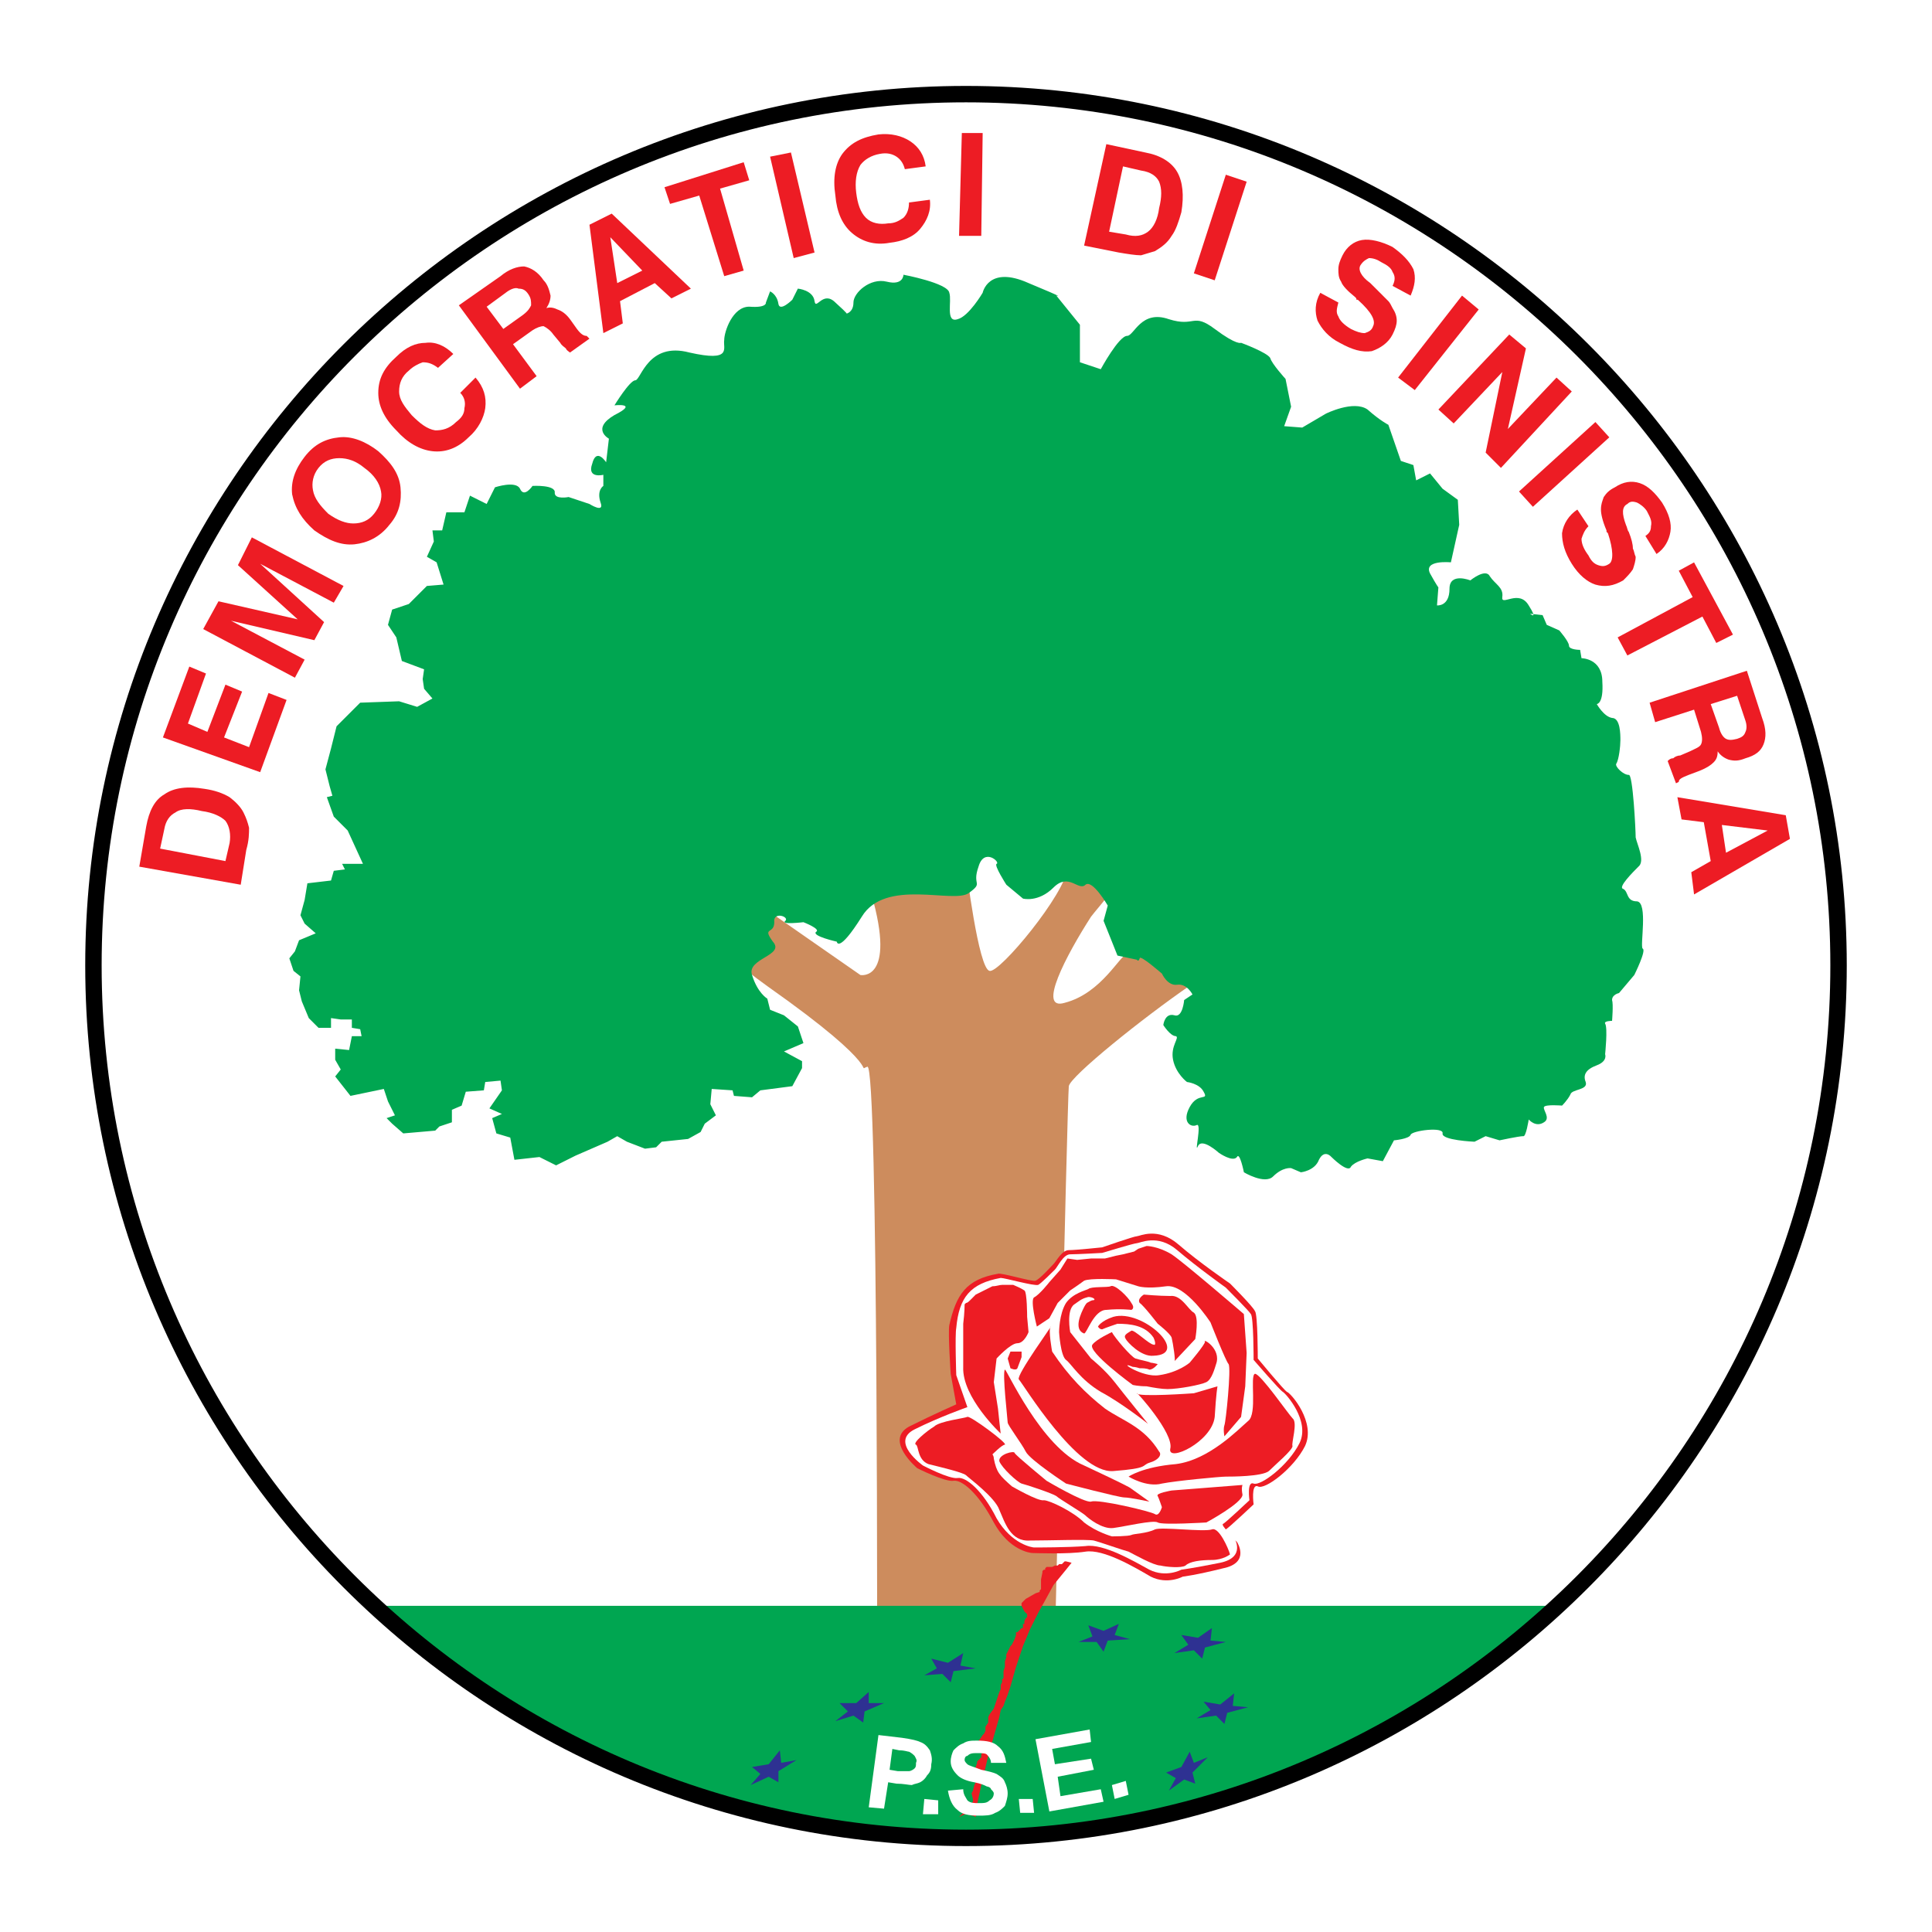 <?xml version="1.0" encoding="utf-8"?>
<!-- Generator: Adobe Illustrator 13.0.0, SVG Export Plug-In . SVG Version: 6.00 Build 14948)  -->
<!DOCTYPE svg PUBLIC "-//W3C//DTD SVG 1.0//EN" "http://www.w3.org/TR/2001/REC-SVG-20010904/DTD/svg10.dtd">
<svg version="1.0" id="Layer_1" xmlns="http://www.w3.org/2000/svg" xmlns:xlink="http://www.w3.org/1999/xlink" x="0px" y="0px"
	 width="192.756px" height="192.756px" viewBox="0 0 192.756 192.756" enable-background="new 0 0 192.756 192.756"
	 xml:space="preserve">
<g>
	<polygon fill-rule="evenodd" clip-rule="evenodd" fill="#FFFFFF" points="0,0 192.756,0 192.756,192.756 0,192.756 0,0 	"/>
	<path fill-rule="evenodd" clip-rule="evenodd" fill="#CD8C5D" d="M87.506,168.947c0,0,0.139-62.935-0.97-62.52
		c-1.248,0.416,2.218,0.555-9.981-8.04c-12.06-8.594-0.277-7.762-0.277-7.762l9.565,6.654c0,0,3.604,0.692,1.109-8.041
		c-2.634-8.733,9.426-2.772,9.426-2.772s1.247,10.258,2.356,10.396c0.971,0.277,7.624-7.763,7.763-10.258
		c0-0.277,0.139-0.554,0.277-0.832c0.139-0.139,0.277-0.277,0.555-0.416s0.416-0.139,0.693-0.277c0.277,0,0.555,0.139,0.832,0.139
		c0.276,0.139,0.554,0.416,0.831,0.416c0.416,0,1.248-0.139,1.387,0.139s0.277,0.97,0.277,1.386c0.138,0.277-0.277,0.277-0.277,0.97
		c0,0.832-1.248,2.08-2.218,3.327c-2.496,3.881-5.406,9.426-2.635,8.595c3.743-0.971,5.546-4.852,6.238-4.852
		c0.693,0,3.743-2.218,3.743-2.218s7.624,1.941,2.634,5.268c-4.852,3.327-12.061,9.149-12.199,10.12
		c-0.139,1.108-1.524,61.549-1.524,61.549S91.665,168.254,87.506,168.947L87.506,168.947z"/>
	<path fill-rule="evenodd" clip-rule="evenodd" fill="#00A651" d="M76.555,99.636l0.277,1.109l1.386,0.554l1.386,1.109l0.555,1.663
		l-1.941,0.832l1.802,0.971v0.692l-0.971,1.803l-3.188,0.416l-0.832,0.692l-1.802-0.139l-0.139-0.554l-2.08-0.139l-0.139,1.524
		l0.555,1.109l-1.109,0.832l-0.416,0.831l-1.248,0.693l-2.634,0.277l-0.555,0.555l-1.109,0.139l-1.802-0.693l-0.97-0.555
		l-0.97,0.555l-3.188,1.386l-1.94,0.971l-1.664-0.832l-2.495,0.277l-0.416-2.218l-1.386-0.416l-0.416-1.524l0.97-0.416l-1.248-0.555
		l1.248-1.802l-0.139-0.971l-1.525,0.139l-0.138,0.832l-1.802,0.139l-0.416,1.386l-0.97,0.416v1.248l-1.248,0.415l-0.416,0.416
		l-3.188,0.277l-1.109-0.97l-0.554-0.555l0.832-0.277l-0.693-1.387l-0.416-1.247l-3.327,0.692l-1.524-1.94l0.554-0.693l-0.554-0.97
		v-1.109l1.386,0.139l0.277-1.386h0.97l-0.139-0.693l-0.832-0.139v-0.832h-1.109l-0.971-0.139v0.971h-1.248l-0.97-0.971
		l-0.693-1.663l-0.277-1.109l0.139-1.386l-0.693-0.555l-0.417-1.248l0.555-0.693l0.416-1.109l1.664-0.693l-1.109-0.97l-0.416-0.832
		l0.416-1.525l0.277-1.664l2.356-0.277l0.277-0.97l1.109-0.139l-0.277-0.554h2.079l-1.525-3.327l-1.386-1.386l-0.693-1.941
		l0.554-0.139l-0.277-0.97l-0.416-1.664l0.554-2.079l0.555-2.218l2.356-2.356l3.882-0.139l1.802,0.555l1.525-0.832l-0.832-0.971
		l-0.139-0.97l0.139-0.971l-2.218-0.832l-0.554-2.356l-0.832-1.248l0.416-1.524l1.664-0.555l1.802-1.802l1.664-0.139l-0.693-2.218
		l-0.97-0.554l0.693-1.525l-0.139-1.109h0.971l0.416-1.802h1.802l0.555-1.664l1.663,0.832l0.832-1.664c0,0,2.079-0.693,2.495,0.139
		c0.416,0.971,1.248-0.277,1.248-0.277s2.357-0.139,2.218,0.693c0,0.693,1.386,0.416,1.386,0.416l2.079,0.693
		c0,0,1.525,0.971,1.109-0.139c-0.416-1.248,0.277-1.663,0.277-1.663v-1.109c0,0-1.664,0.416-1.109-1.109
		c0.416-1.664,1.386-0.139,1.386-0.139l0.277-2.356c0,0-1.802-0.97,0.554-2.356c2.496-1.248,0-0.971,0-0.971s1.525-2.495,2.08-2.495
		s1.248-3.881,5.406-2.772c4.297,0.97,3.327-0.416,3.465-1.248c0-0.832,0.832-3.327,2.496-3.327
		c1.802,0.139,1.663-0.416,1.663-0.416l0.416-1.109c0,0,0.693,0.277,0.832,1.248c0.139,0.832,1.386-0.416,1.386-0.416l0.555-1.109
		c0,0,1.525,0.139,1.664,1.248c0.139,0.97,0.832-1.109,2.079,0.139c1.386,1.248,1.109,1.109,1.109,1.109s0.693-0.139,0.693-1.109
		s1.664-2.495,3.327-2.08c1.664,0.416,1.664-0.693,1.664-0.693s4.436,0.832,4.574,1.802c0.277,0.832-0.416,3.049,0.832,2.633
		c1.109-0.277,2.495-2.633,2.495-2.633s0.555-2.773,4.575-0.971c4.02,1.664,2.772,1.248,2.772,1.248l2.356,2.911v3.743l2.079,0.693
		c0,0,1.802-3.327,2.634-3.327c0.693,0,1.387-2.634,4.159-1.664c2.634,0.832,2.356-0.693,4.574,0.971s2.634,1.386,2.634,1.386
		s2.634,0.97,2.911,1.525c0.139,0.554,1.524,2.08,1.524,2.08l0.555,2.772l-0.692,1.941l1.802,0.139l2.356-1.386
		c0,0,2.772-1.386,4.159-0.416c1.247,1.109,2.079,1.525,2.079,1.525l1.247,3.604l1.248,0.416l0.277,1.525l1.386-0.693l1.248,1.524
		l1.524,1.109l0.139,2.495l-0.277,1.248l-0.554,2.495c0,0-2.773-0.277-2.08,1.109c0.693,1.248,0.832,1.386,0.832,1.386l-0.139,1.802
		c0,0,1.248,0.139,1.248-1.664c0-1.664,2.079-0.832,2.079-0.832s1.524-1.248,1.94-0.416c0.555,0.832,1.387,1.109,1.248,2.08
		c-0.139,0.97,1.663-0.832,2.634,0.832c0.97,1.525,0.139,0.832,0.139,0.832l1.247,0.138l0.416,0.97l1.248,0.555
		c0,0,0.97,1.109,0.97,1.525c0,0.416,1.109,0.416,1.109,0.416l0.139,0.832c0,0,2.079,0,2.079,2.356
		c0.139,2.218-0.555,2.218-0.555,2.218s0.693,1.248,1.525,1.386c0.832,0,0.832,1.664,0.832,2.218c0,0.555-0.139,1.941-0.416,2.356
		c-0.139,0.277,0.692,1.109,1.247,1.109c0.416-0.139,0.693,5.545,0.693,6.238c0.139,0.693,0.971,2.357,0.277,2.912
		c-0.555,0.554-2.079,2.079-1.525,2.218c0.555,0.277,0.277,1.248,1.387,1.248c1.109,0.139,0.277,4.436,0.555,4.713
		c0.416,0.139-0.832,2.634-0.832,2.634l-1.524,1.802c0,0-0.693,0.139-0.693,0.693c0.139,0.416,0,2.079,0,2.079s-0.832,0-0.693,0.277
		c0.277,0.416,0,3.05,0,3.05s0.277,0.693-0.832,1.108c-1.108,0.416-1.386,0.971-1.108,1.664c0.277,0.832-1.387,0.693-1.525,1.248
		c-0.276,0.554-0.831,1.108-0.831,1.108s-1.664-0.139-1.803,0.139s0.693,1.109,0,1.525c-0.831,0.554-1.524-0.277-1.524-0.277
		s-0.277,1.802-0.555,1.663c-0.416,0-2.356,0.416-2.356,0.416l-1.387-0.416l-1.108,0.555c0,0-3.327-0.139-3.188-0.832
		s-3.05-0.277-3.188,0.139s-1.663,0.555-1.663,0.555l-1.109,2.079l-1.524-0.277c0,0-1.248,0.277-1.664,0.832
		c-0.277,0.693-1.94-0.971-1.94-0.971s-0.693-0.831-1.248,0.277c-0.416,1.109-1.802,1.248-1.802,1.248l-0.971-0.416
		c0,0-0.831-0.139-1.802,0.832c-0.832,0.831-2.911-0.416-2.911-0.416s-0.416-2.08-0.693-1.525c-0.416,0.555-1.802-0.416-1.802-0.416
		s-1.664-1.524-2.079-0.692c-0.416,0.97,0.415-2.356-0.139-2.08c-0.555,0.277-1.525-0.276-0.693-1.802
		c0.832-1.524,1.94-0.555,1.386-1.524c-0.415-0.832-1.663-0.971-1.663-0.971s-1.108-0.832-1.386-2.218
		c-0.277-1.387,0.692-2.218,0.277-2.356c-0.555,0-1.248-1.109-1.248-1.109s0.139-1.248,1.109-0.971
		c0.831,0.277,0.97-1.524,0.97-1.524l0.832-0.555c0,0-0.555-1.109-1.525-0.971c-0.97,0.139-1.524-1.108-1.524-1.108
		s-2.218-1.941-2.218-1.525c-0.139,0.416-0.277,0.139-0.277,0.139l-1.941-0.416l-0.831-2.08l-0.555-1.386l0.416-1.524
		c0,0-1.525-2.634-2.218-2.08c-0.693,0.693-1.664-1.248-3.188,0.277c-1.525,1.525-3.05,1.109-3.05,1.109l-1.663-1.386
		c0,0-1.248-1.94-0.971-2.079c0.416-0.139-1.248-1.664-1.803,0.277c-0.692,1.94,0.555,1.524-0.97,2.633
		c-1.525,1.109-8.317-1.524-10.674,2.357c-2.357,3.743-2.496,2.495-2.496,2.495s-2.495-0.555-2.079-0.971
		c0.555-0.277-1.248-0.97-1.248-0.97s-2.356,0.277-1.802-0.139c0.416-0.416-1.248-0.97-1.109,0.139c0,1.248-1.248,0.416-0.139,1.941
		c1.248,1.386-2.634,1.664-2.08,3.327C75.584,99.081,76.555,99.636,76.555,99.636L76.555,99.636z"/>
	<path fill-rule="evenodd" clip-rule="evenodd" fill="#00A651" d="M155.57,160.214c-15.942,14.556-37.429,23.15-59.192,23.15
		s-42.973-8.595-59.054-23.15H155.57L155.57,160.214z"/>
	<path fill-rule="evenodd" clip-rule="evenodd" fill="#ED1C24" d="M99.566,127.083c0.277-0.139,3.466,0.832,3.743,0.693
		c0.415-0.139,1.524-1.387,1.802-1.664c0.277-0.276,0.832-1.386,1.524-1.386c0.693,0,3.327-0.277,3.327-0.277
		s3.188-1.109,3.466-1.109s2.079-0.97,4.158,0.832c2.08,1.803,5.13,3.882,5.13,3.882s2.356,2.356,2.495,2.772
		c0.277,0.277,0.277,4.713,0.277,4.713s2.634,3.188,2.91,3.327c0.416,0.139,2.911,3.05,1.803,5.406
		c-1.109,2.218-4.021,4.436-4.713,4.02c-0.693-0.276-0.416,1.803-0.416,1.803s-2.495,2.356-2.772,2.495
		c-0.277,0,1.108,1.247,1.108,1.247s1.387,2.08-1.386,2.635c-2.772,0.692-4.021,0.831-4.021,0.831s-1.524,0.832-3.188,0
		c-1.663-0.97-4.713-2.772-6.515-2.495c-1.803,0.277-4.99,0.139-5.268,0.139s-2.356-0.277-3.882-3.05
		c-1.525-2.911-3.188-4.297-4.02-4.158s-3.604-1.248-3.604-1.248s-3.327-2.772-0.832-4.158c2.495-1.248,4.713-2.219,4.713-2.219
		l-0.555-3.05c0,0-0.277-4.02-0.139-4.852C95.408,129.162,96.378,127.638,99.566,127.083L99.566,127.083z"/>
	<path fill-rule="evenodd" clip-rule="evenodd" fill="#FFFFFF" d="M99.844,127.499c0.416,0,3.327,0.831,3.742,0.693
		c0.277-0.139,1.387-1.248,1.664-1.525s0.831-1.524,1.524-1.524s3.188-0.139,3.188-0.139s3.188-0.971,3.466-0.971
		s2.079-0.971,4.02,0.693c1.941,1.663,4.853,3.742,4.853,3.742s2.356,2.357,2.495,2.635c0.277,0.277,0.277,4.574,0.277,4.574
		s2.634,3.05,2.911,3.188c0.276,0.139,2.772,2.911,1.663,5.129s-3.882,4.297-4.574,4.021c-0.693-0.277-0.416,1.663-0.416,1.663
		s-2.495,2.356-2.634,2.356c-0.277,0.139,1.108,1.387,1.108,1.387s1.248,1.94-1.386,2.495c-2.772,0.555-3.882,0.692-3.882,0.692
		s-1.524,0.832-3.188,0c-1.524-0.831-4.574-2.634-6.376-2.356c-1.664,0.139-4.852,0.139-5.129,0.139
		c-0.139,0-2.219-0.277-3.743-2.911c-1.387-2.772-3.05-4.158-3.881-4.02c-0.832,0.139-3.466-1.248-3.466-1.248
		s-3.327-2.356-0.832-3.604c2.495-1.248,5.268-2.219,5.268-2.219l-1.109-3.188c0,0-0.139-4.02,0-4.713
		C95.685,129.439,96.794,128.054,99.844,127.499L99.844,127.499z"/>
	<path fill-rule="evenodd" clip-rule="evenodd" fill="#ED1C24" d="M103.448,132.351c0,0-0.693-2.634-0.277-2.911
		c0.554-0.277,1.524-1.524,1.524-1.524l1.109-1.248l0.692-1.108l0.971,0.139l1.387-0.139h1.386l1.109-0.277l0.693-0.139l1.108-0.277
		l0.416-0.277l0.831-0.277c0,0,1.109,0,2.496,0.832c1.247,0.832,7.208,5.961,7.208,5.961l0.277,3.881l-0.139,3.327l-0.416,3.05
		l-1.663,1.94c0,0-0.139-0.692,0-1.108c0.139-0.277,0.692-5.684,0.416-6.1c-0.277-0.277-1.803-4.159-1.803-4.159
		s-2.495-3.881-4.436-3.604c-1.941,0.277-2.772,0-2.772,0l-2.218-0.692c0,0-2.634-0.139-3.188,0.139
		c-0.555,0.416-1.387,0.97-1.387,0.97l-1.247,1.248l-0.832,1.524L103.448,132.351L103.448,132.351z"/>
	<path fill-rule="evenodd" clip-rule="evenodd" fill="#ED1C24" d="M99.844,143.024c0,0-3.882-3.604-3.743-6.653
		c0-1.525,0-3.05,0-4.298c0.139-1.108,0.139-1.94,0.139-1.94s0,0,0.139-0.139c0.139,0,0.277-0.139,0.416-0.277
		s0.277-0.277,0.554-0.555c0.277-0.138,0.554-0.277,0.832-0.416s0.555-0.277,0.832-0.416c0.416,0,0.693-0.138,0.971-0.138
		c0.416,0,0.693,0,1.108,0c0.277,0.138,0.693,0.276,1.109,0.554c0.277,0.139,0.277,2.635,0.277,2.635l0.139,1.524
		c0,0-0.416,1.109-1.109,1.109s-2.079,1.524-2.079,1.524l-0.277,2.356l0.416,2.634C99.566,140.529,99.844,143.163,99.844,143.024
		L99.844,143.024z"/>
	<path fill-rule="evenodd" clip-rule="evenodd" fill="#ED1C24" d="M117.172,135.816l2.079-2.218c0,0,0.416-2.218-0.139-2.634
		c-0.555-0.277-1.248-1.803-2.356-1.664c-1.109,0-2.634-0.139-2.634-0.139s-0.693,0.416-0.416,0.832
		c0.416,0.277,1.802,2.079,1.802,2.079s1.248,0.971,1.387,1.387C117.033,134.015,117.311,135.816,117.172,135.816L117.172,135.816z"
		/>
	<path fill-rule="evenodd" clip-rule="evenodd" fill="#ED1C24" d="M108.161,133.044c0.277,0,0.97-2.356,2.218-2.356
		c1.387-0.139,2.495,0,2.495,0s0.416-0.139,0-0.693c-0.277-0.555-1.663-1.94-2.079-1.664c-0.277,0.139-1.94,0-2.218,0.277
		c-0.277,0.139-1.525,0.417-2.219,1.387c-0.692,1.109-0.692,2.911-0.692,2.911s0.139,2.356,0.692,2.772
		c0.555,0.416,1.387,1.94,3.466,3.188c2.08,1.108,4.713,3.188,4.713,3.188s-2.356-2.911-3.326-4.159
		c-0.971-1.247-2.356-2.356-2.356-2.356l-2.08-2.634c0,0-0.416-2.218,0.416-2.772c0.416-0.277,0.693-0.555,1.248-0.693
		c0.277-0.139,0.97,0.139,0.692,0.277c-0.276,0-0.415,0.139-0.692,0.277c-0.139,0.139-0.277,0.416-0.277,0.416
		C107.884,130.965,107.052,132.628,108.161,133.044L108.161,133.044z"/>
	<path fill-rule="evenodd" clip-rule="evenodd" fill="#ED1C24" d="M121.33,136.094c-0.139,0.416-0.416,1.524-0.97,1.802
		c-0.556,0.277-2.773,0.693-3.882,0.693c-0.555,0-1.387-0.139-2.08-0.277c-0.831,0-1.386-0.139-1.386-0.139s-4.574-3.327-4.021-4.02
		c0.416-0.555,1.941-1.248,1.941-1.248c0.277,0.555,1.94,2.495,2.356,2.634s1.247,0.277,1.524,0.416
		c0.139,0,0.693,0.139,0.693,0.139s-0.416,0.555-0.832,0.555c-0.277-0.139-0.692-0.139-0.97-0.139
		c-0.416-0.139-0.693-0.139-0.693-0.139c-1.663-0.693,0.971,1.108,2.634,0.831c1.94-0.277,3.05-1.247,3.05-1.247
		s1.524-1.802,1.524-2.079C119.943,133.46,121.885,134.568,121.33,136.094L121.33,136.094z"/>
	<path fill-rule="evenodd" clip-rule="evenodd" fill="#ED1C24" d="M111.072,146.768c3.604-0.277,2.772-0.555,3.604-0.832
		c0.971-0.277,1.248-0.831,0.971-1.108c-1.524-2.495-3.604-3.05-5.406-4.298c-1.94-1.524-3.604-3.188-5.268-5.684
		c0,0-0.416-2.218-0.139-2.495s-3.466,4.852-3.188,5.268C102.062,138.034,107.468,147.045,111.072,146.768L111.072,146.768z"/>
	<path fill-rule="evenodd" clip-rule="evenodd" fill="#ED1C24" d="M113.429,139.005c-0.139-0.277,3.743,4.02,3.327,5.545
		c-0.277,1.386,4.158-0.693,4.436-3.188c0.139-2.356,0.277-3.05,0.277-3.05l-2.356,0.693
		C119.112,139.005,113.429,139.421,113.429,139.005L113.429,139.005z"/>
	<path fill-rule="evenodd" clip-rule="evenodd" fill="#ED1C24" d="M125.212,137.063c-0.555,0.139,0.277,4.021-0.693,4.714
		c-0.971,0.832-3.882,3.881-7.208,4.297c-3.327,0.277-4.714,1.248-4.714,1.248s1.802,1.108,3.327,0.693
		c1.387-0.277,5.822-0.693,6.377-0.693c0.554,0,3.604,0,4.297-0.555c0.693-0.693,2.356-2.079,2.356-2.495
		c-0.139-0.277,0.555-2.356,0-2.772C128.538,141.084,125.766,137.063,125.212,137.063L125.212,137.063z"/>
	<path fill-rule="evenodd" clip-rule="evenodd" fill="#ED1C24" d="M100.26,136.648c0.139-0.139,3.604,7.763,7.901,9.564
		c4.158,1.941,4.574,2.218,4.574,2.218l1.94,1.387c0,0-1.94-0.416-2.495-0.416s-5.822-1.386-5.822-1.386s-3.604-2.357-4.02-3.188
		c-0.416-0.832-1.802-2.634-1.802-2.911S99.982,136.925,100.26,136.648L100.26,136.648z"/>
	<path fill-rule="evenodd" clip-rule="evenodd" fill="#ED1C24" d="M120.36,151.896c0,0,3.604-1.94,3.604-2.772
		c-0.139-0.693,0-0.97,0-0.97l-7.069,0.554c0,0-1.664,0.277-1.387,0.555c0.139,0.277,0.416,1.109,0.416,1.109
		s-0.277,0.97-0.693,0.693c-0.416-0.277-5.684-1.525-6.376-1.248c-0.693,0.139-4.437-2.079-4.437-2.079s-3.05-2.496-3.188-2.772
		c0-0.277-1.663,0.139-1.524,0.831c0.277,0.693,1.802,2.08,2.218,2.219c0.555,0.139,3.05,0.97,3.466,1.247
		c0.277,0.277,2.634,1.664,2.911,1.94c0.277,0.277,1.663,1.387,2.772,1.248c1.108-0.139,4.02-0.832,4.436-0.555
		S120.36,151.896,120.36,151.896L120.36,151.896z"/>
	<path fill-rule="evenodd" clip-rule="evenodd" fill="#ED1C24" d="M100.26,144.134c0.277-0.139-3.466-2.911-3.743-2.772
		s-2.772,0.416-3.327,0.971c-0.693,0.416-2.218,1.663-1.802,1.802c0.277,0.139,0.139,1.524,1.248,1.94
		c1.109,0.277,3.465,0.832,3.743,1.109s2.911,2.218,3.327,3.465c0.555,1.248,1.108,3.188,3.05,3.05c1.94,0,5.684-0.138,6.376,0
		c0.555,0.139,2.912,0.971,3.466,1.109c0.555,0.277,2.495,1.387,3.188,1.387c0.555,0.139,2.079,0.277,2.495,0
		c0.416-0.416,1.524-0.555,2.634-0.555s1.803-0.555,1.803-0.555c-0.139-0.555-1.109-2.772-1.803-2.495
		c-0.832,0.277-4.99-0.277-5.684,0c-0.832,0.416-2.079,0.416-2.356,0.555s-1.94,0.139-1.94,0.139s-1.525-0.416-2.772-1.387
		c-1.109-1.108-3.466-2.218-4.021-2.218c-0.555,0.139-3.188-1.387-3.188-1.387c-1.247-1.108-1.524-1.386-1.802-2.772
		c0-0.277-0.139-0.415-0.139-0.415S99.982,144.134,100.26,144.134L100.26,144.134z"/>
	<path fill-rule="evenodd" clip-rule="evenodd" fill="#ED1C24" d="M101.507,136.51l0.416-1.109v-0.555h-1.109l-0.276,0.693
		l0.276,0.971C100.813,136.51,101.368,136.787,101.507,136.51L101.507,136.51z"/>
	<path fill-rule="evenodd" clip-rule="evenodd" fill="#ED1C24" d="M112.319,133.599c0.139,0.277,1.525,1.802,2.772,1.663
		c3.743-0.139-1.108-4.713-4.02-3.881c-1.248,0.415-1.525,0.97-1.525,0.97s0.139,0.277,0.416,0.277
		c0.277-0.139,1.524-0.555,1.524-0.555c1.248,0,2.773,0.139,3.604,1.387c0.139,0.277,0.277,0.832,0,0.693
		c-0.416,0-1.94-1.525-2.218-1.387C112.458,133.044,112.043,133.183,112.319,133.599L112.319,133.599z"/>
	<polygon fill-rule="evenodd" clip-rule="evenodd" fill="#ED1C24" points="106.358,155.778 106.22,155.778 105.943,156.056 
		105.805,156.056 105.666,156.056 105.527,156.194 105.25,156.194 104.973,156.333 104.695,156.333 104.557,156.333 
		104.418,156.333 104.279,156.472 104.279,156.609 104.141,156.609 104.002,156.748 104.002,156.887 103.863,157.58 
		103.863,157.996 103.863,158.273 103.863,158.551 103.725,158.689 103.725,158.828 103.31,158.966 102.339,159.521 102.2,159.66 
		102.062,159.798 101.923,159.937 101.923,160.075 101.923,160.214 102.062,160.491 102.2,160.769 102.478,161.046 102.478,161.185 
		102.478,161.323 102.339,161.462 102.2,161.739 102.2,162.016 102.062,162.016 102.062,162.016 102.062,162.154 102.062,162.432 
		101.923,162.432 101.784,162.57 101.646,162.709 101.507,162.848 101.368,162.848 101.368,162.986 101.368,162.986 
		101.368,163.125 101.229,163.541 101.091,163.818 100.952,164.096 100.813,164.234 100.676,164.512 100.537,164.789 
		100.398,165.065 100.398,165.343 100.26,165.759 100.26,166.036 100.26,166.313 100.121,166.729 100.121,167.007 100.121,167.422 
		99.982,167.561 99.982,167.838 99.844,168.115 99.844,168.531 99.705,168.809 99.566,169.225 99.428,169.641 99.289,170.057 
		99.15,170.472 98.734,171.026 98.596,171.304 98.596,171.581 98.596,171.858 98.318,172.274 98.318,172.552 98.318,172.69 
		98.18,172.968 98.041,173.106 97.764,173.521 97.625,173.66 97.764,173.799 97.902,173.799 98.041,173.938 98.041,173.938 
		98.041,174.215 98.041,174.354 98.041,174.77 97.902,175.047 97.902,175.324 97.764,175.463 97.487,175.74 97.487,175.878 
		97.348,176.294 97.209,176.433 97.071,176.571 97.071,176.71 96.794,176.987 97.209,177.265 97.348,177.403 97.348,177.542 
		97.348,177.681 97.348,177.819 97.209,178.097 97.071,178.651 96.933,178.928 97.071,179.482 97.071,179.76 96.933,179.898 
		96.933,180.037 96.933,180.037 96.794,180.176 96.655,180.176 96.378,180.592 95.962,181.008 95.685,181.285 95.962,181.146 
		96.239,181.008 96.517,181.008 96.794,181.008 96.933,181.146 97.071,181.146 97.348,181.285 97.487,180.037 97.902,178.097 
		98.596,175.186 99.428,172.274 99.705,171.304 99.844,170.61 100.121,170.195 100.26,169.779 100.537,169.086 100.813,168.254 
		101.368,166.313 102.062,164.234 102.755,162.57 103.586,160.907 104.279,159.66 105.111,158.135 106.358,156.609 106.913,155.917 
		106.358,155.778 	"/>
	<polygon fill-rule="evenodd" clip-rule="evenodd" fill="#2E3192" points="96.101,164.928 94.576,165.897 92.912,165.481 
		93.467,166.452 92.219,167.146 94.021,167.007 94.853,167.838 95.13,166.729 97.348,166.452 95.823,166.175 96.101,164.928 	"/>
	<polygon fill-rule="evenodd" clip-rule="evenodd" fill="#2E3192" points="86.674,168.809 85.427,169.918 83.763,169.918 
		84.595,170.749 83.347,171.72 85.149,171.165 86.12,171.858 86.259,170.749 88.199,169.918 86.674,169.918 86.674,168.809 	"/>
	<polygon fill-rule="evenodd" clip-rule="evenodd" fill="#2E3192" points="77.803,174.631 76.693,176.017 75.03,176.294 
		75.862,176.987 74.891,178.097 76.693,177.265 77.664,177.819 77.664,176.71 79.466,175.602 77.941,175.878 77.803,174.631 	"/>
	<polygon fill-rule="evenodd" clip-rule="evenodd" fill="#2E3192" points="118.696,174.77 117.864,176.294 116.34,176.849 
		117.311,177.403 116.617,178.651 118.142,177.542 119.251,177.958 118.974,176.849 120.498,175.324 119.112,175.878 
		118.696,174.77 	"/>
	<polygon fill-rule="evenodd" clip-rule="evenodd" fill="#2E3192" points="123.132,168.947 121.746,170.057 120.082,169.779 
		120.775,170.61 119.39,171.442 121.33,171.165 122.162,171.997 122.439,170.888 124.519,170.334 122.993,170.195 123.132,168.947 	
		"/>
	<polygon fill-rule="evenodd" clip-rule="evenodd" fill="#2E3192" points="120.914,162.432 119.528,163.402 117.864,163.125 
		118.558,164.096 117.172,164.928 119.112,164.65 119.943,165.481 120.221,164.373 122.301,163.818 120.775,163.68 120.914,162.432 
			"/>
	<polygon fill-rule="evenodd" clip-rule="evenodd" fill="#2E3192" points="111.626,162.016 110.102,162.709 108.577,162.154 
		108.992,163.264 107.606,163.818 109.408,163.818 110.102,164.789 110.518,163.68 112.735,163.541 111.211,163.125 
		111.626,162.016 	"/>
	<path fill-rule="evenodd" clip-rule="evenodd" fill="#FFFFFF" d="M86.674,180.314l0.97-7.208l2.357,0.276
		c0.97,0.139,1.525,0.277,1.802,0.416c0.416,0.139,0.693,0.416,0.97,0.832c0.139,0.416,0.277,0.832,0.139,1.386
		c0,0.555-0.139,0.832-0.416,1.109c-0.139,0.277-0.416,0.555-0.693,0.693c-0.277,0.139-0.554,0.139-0.832,0.277
		c-0.277,0-0.832-0.139-1.525-0.139l-0.832-0.139l-0.416,2.634L86.674,180.314L86.674,180.314z M89.031,174.492l-0.277,2.079
		l0.832,0.139c0.555,0,0.97,0,1.109,0s0.416-0.139,0.555-0.277s0.139-0.277,0.139-0.555c0.139-0.276,0-0.415-0.139-0.692
		c-0.139-0.139-0.277-0.277-0.555-0.416c-0.139,0-0.416-0.139-0.971-0.139L89.031,174.492L89.031,174.492z"/>
	<polygon fill-rule="evenodd" clip-rule="evenodd" fill="#FFFFFF" points="92.081,181.008 92.219,179.482 93.605,179.621 
		93.605,181.008 92.081,181.008 	"/>
	<path fill-rule="evenodd" clip-rule="evenodd" fill="#FFFFFF" d="M94.576,178.651l1.524-0.139c0,0.554,0.277,0.831,0.416,1.108
		c0.277,0.277,0.693,0.277,1.108,0.277c0.555,0,0.832,0,1.109-0.277c0.277-0.139,0.416-0.416,0.416-0.693
		c0-0.139-0.139-0.276-0.277-0.415c0-0.139-0.277-0.277-0.416-0.277c-0.277-0.139-0.555-0.277-1.248-0.416
		c-0.832-0.139-1.386-0.416-1.663-0.693c-0.416-0.416-0.693-0.832-0.693-1.386c0-0.416,0.139-0.832,0.277-1.109
		c0.277-0.277,0.555-0.555,0.97-0.693c0.416-0.277,0.832-0.277,1.386-0.277c0.97,0,1.664,0.139,2.08,0.555
		c0.555,0.416,0.693,0.971,0.832,1.663h-1.525c0-0.276-0.139-0.554-0.416-0.831c-0.139-0.139-0.555-0.139-0.97-0.139
		c-0.416,0-0.693,0-0.97,0.277c-0.139,0-0.277,0.139-0.277,0.416c0,0.139,0.139,0.276,0.277,0.415s0.693,0.277,1.386,0.555
		c0.693,0.139,1.248,0.277,1.525,0.416c0.416,0.277,0.693,0.416,0.832,0.832c0.139,0.277,0.277,0.693,0.277,1.108
		c0,0.416-0.139,0.832-0.277,1.248c-0.277,0.277-0.555,0.555-0.971,0.693c-0.416,0.277-0.971,0.277-1.664,0.277
		c-0.97,0-1.663-0.139-2.079-0.555C94.992,180.176,94.714,179.482,94.576,178.651L94.576,178.651z"/>
	<polygon fill-rule="evenodd" clip-rule="evenodd" fill="#FFFFFF" points="101.784,180.869 101.646,179.482 103.032,179.482 
		103.171,180.869 101.784,180.869 	"/>
	<polygon fill-rule="evenodd" clip-rule="evenodd" fill="#FFFFFF" points="104.695,180.73 103.31,173.521 108.716,172.552 
		108.854,173.799 104.973,174.492 105.25,176.017 108.854,175.463 109.131,176.571 105.527,177.265 105.805,179.205 
		109.824,178.513 110.102,179.76 104.695,180.73 	"/>
	<polygon fill-rule="evenodd" clip-rule="evenodd" fill="#FFFFFF" points="111.211,179.482 110.934,178.097 112.319,177.681 
		112.597,179.066 111.211,179.482 	"/>
	<path fill-rule="evenodd" clip-rule="evenodd" fill="#ED1C24" d="M22.492,85.912l0.416-1.802c0.139-0.832,0-1.664-0.416-2.218
		c-0.416-0.416-1.248-0.832-2.356-0.971c-1.109-0.277-2.08-0.277-2.634,0.139c-0.555,0.277-0.97,0.832-1.109,1.664l-0.416,1.94
		L22.492,85.912L22.492,85.912z M24.017,88.269l-10.12-1.802l0.693-4.021c0.277-1.525,0.832-2.634,1.802-3.188
		c0.97-0.693,2.356-0.832,4.02-0.554c0.97,0.139,1.802,0.416,2.495,0.832c0.554,0.416,1.109,0.97,1.386,1.525
		c0.277,0.555,0.416,0.971,0.555,1.525c0,0.555,0,1.248-0.278,2.218L24.017,88.269L24.017,88.269z"/>
	<polygon fill-rule="evenodd" clip-rule="evenodd" fill="#ED1C24" points="25.958,77.04 16.254,73.575 18.888,66.505 20.551,67.198 
		18.749,72.188 20.69,73.02 22.492,68.307 24.155,69 22.353,73.575 24.849,74.545 26.789,69.139 28.591,69.832 25.958,77.04 	"/>
	<polygon fill-rule="evenodd" clip-rule="evenodd" fill="#ED1C24" points="29.423,67.614 20.274,62.762 21.799,59.99 29.7,61.792 
		23.739,56.385 25.126,53.613 34.275,58.464 33.304,60.128 25.958,56.247 32.334,62.069 31.364,63.871 23.046,61.93 30.394,65.812 
		29.423,67.614 	"/>
	<path fill-rule="evenodd" clip-rule="evenodd" fill="#ED1C24" d="M32.75,51.256c0.97,0.693,1.802,0.97,2.495,0.97
		c0.832,0,1.525-0.277,2.079-0.97c0.555-0.693,0.832-1.525,0.693-2.218c-0.139-0.832-0.693-1.663-1.664-2.356
		c-0.832-0.693-1.664-0.971-2.495-0.971c-0.832,0-1.525,0.277-2.08,0.971c-0.554,0.693-0.693,1.525-0.554,2.218
		C31.364,49.731,31.918,50.424,32.75,51.256L32.75,51.256z M31.364,52.919c-1.248-1.109-1.941-2.218-2.218-3.604
		c-0.139-1.248,0.277-2.495,1.248-3.743c0.97-1.248,2.079-1.802,3.465-1.941c1.248-0.139,2.634,0.416,3.881,1.386
		c1.248,1.109,2.08,2.218,2.218,3.604c0.138,1.386-0.139,2.634-1.109,3.743c-0.971,1.248-2.218,1.802-3.466,1.94
		C33.998,54.444,32.75,53.89,31.364,52.919L31.364,52.919z"/>
	<path fill-rule="evenodd" clip-rule="evenodd" fill="#ED1C24" d="M47.444,37.671c0.832,0.971,1.109,1.941,0.97,3.05
		c-0.138,0.97-0.693,2.08-1.663,2.911c-1.109,1.109-2.357,1.525-3.604,1.386s-2.495-0.832-3.604-2.079
		c-1.248-1.248-1.802-2.496-1.802-3.743c0-1.386,0.555-2.495,1.802-3.604c0.97-0.97,1.94-1.386,2.911-1.386
		c0.97-0.139,1.94,0.277,2.772,1.109l-1.525,1.386c-0.555-0.416-0.97-0.555-1.525-0.555c-0.416,0.139-0.97,0.416-1.386,0.832
		c-0.693,0.554-0.97,1.248-0.97,2.08c0,0.832,0.554,1.524,1.248,2.356c0.832,0.832,1.525,1.386,2.356,1.525
		c0.693,0,1.386-0.139,2.079-0.832c0.555-0.417,0.832-0.832,0.832-1.387c0.139-0.554,0-1.109-0.416-1.525L47.444,37.671
		L47.444,37.671z"/>
	<path fill-rule="evenodd" clip-rule="evenodd" fill="#ED1C24" d="M50.216,32.819l1.941-1.386c0.554-0.416,0.693-0.693,0.832-0.97
		c0-0.416,0-0.693-0.277-1.109c-0.277-0.417-0.554-0.555-0.97-0.555c-0.277-0.138-0.693,0-1.109,0.278l-2.08,1.525L50.216,32.819
		L50.216,32.819z M51.88,38.78l-6.1-8.317l4.159-2.911c0.832-0.693,1.664-0.971,2.357-0.971c0.693,0.139,1.386,0.555,1.94,1.386
		c0.416,0.416,0.555,0.97,0.693,1.525c0,0.416-0.139,0.832-0.416,1.248c0.416-0.139,0.832,0,1.109,0.138
		c0.416,0.139,0.832,0.416,1.247,0.97l0.693,0.971l0,0c0.416,0.555,0.693,0.693,0.97,0.693l0.277,0.277l-1.941,1.386
		c-0.138-0.139-0.277-0.139-0.416-0.416c-0.139-0.139-0.416-0.277-0.555-0.555l-0.693-0.832c-0.277-0.416-0.693-0.693-0.971-0.832
		c-0.277,0-0.693,0.139-1.109,0.416l-1.94,1.386l2.356,3.188L51.88,38.78L51.88,38.78z"/>
	<path fill-rule="evenodd" clip-rule="evenodd" fill="#ED1C24" d="M60.891,23.67l0.693,4.575l2.496-1.248L60.891,23.67L60.891,23.67
		z M58.811,22.422l2.218-1.109l7.901,7.485L66.99,29.77l-1.664-1.525l-3.465,1.802l0.277,2.218l-1.94,0.97L58.811,22.422
		L58.811,22.422z"/>
	<polygon fill-rule="evenodd" clip-rule="evenodd" fill="#ED1C24" points="72.257,27.552 69.762,19.511 66.851,20.343 66.297,18.68 
		74.198,16.185 74.753,17.987 71.841,18.818 74.198,26.997 72.257,27.552 	"/>
	<polygon fill-rule="evenodd" clip-rule="evenodd" fill="#ED1C24" points="79.188,25.75 76.832,15.63 78.912,15.214 81.268,25.195 
		79.188,25.75 	"/>
	<path fill-rule="evenodd" clip-rule="evenodd" fill="#ED1C24" d="M92.773,19.927c0.139,1.109-0.277,2.08-0.97,2.911
		c-0.693,0.832-1.802,1.248-3.05,1.386c-1.524,0.277-2.772-0.139-3.743-0.97c-0.97-0.832-1.525-2.08-1.664-3.743
		c-0.277-1.802,0-3.188,0.693-4.159c0.832-1.109,1.941-1.663,3.604-1.94c1.248-0.139,2.357,0.139,3.188,0.693
		c0.832,0.555,1.386,1.386,1.525,2.496l-2.079,0.277c-0.139-0.555-0.417-0.971-0.832-1.248c-0.416-0.277-0.97-0.416-1.664-0.277
		c-0.832,0.139-1.524,0.555-1.94,1.109c-0.416,0.693-0.555,1.663-0.416,2.772c0.139,1.109,0.416,1.94,0.97,2.495
		c0.555,0.555,1.386,0.693,2.218,0.555c0.693,0,1.108-0.277,1.525-0.555c0.416-0.416,0.554-0.97,0.554-1.525L92.773,19.927
		L92.773,19.927z"/>
	<polygon fill-rule="evenodd" clip-rule="evenodd" fill="#ED1C24" points="95.685,23.531 95.962,13.273 98.041,13.273 
		97.902,23.531 95.685,23.531 	"/>
	<path fill-rule="evenodd" clip-rule="evenodd" fill="#ED1C24" d="M110.656,23.116l1.663,0.277c0.971,0.277,1.664,0.138,2.218-0.277
		c0.555-0.416,0.971-1.248,1.109-2.356c0.277-1.109,0.277-1.941,0-2.634c-0.277-0.554-0.832-0.97-1.802-1.109l-1.802-0.416
		L110.656,23.116L110.656,23.116z M108.161,24.502l2.218-10.12l3.882,0.832c1.524,0.277,2.634,0.971,3.188,1.941
		c0.555,0.97,0.693,2.356,0.416,4.02c-0.277,0.971-0.554,1.802-0.97,2.356c-0.416,0.693-0.971,1.109-1.664,1.525
		c-0.416,0.139-0.97,0.277-1.386,0.416c-0.555,0-1.387-0.138-2.219-0.277L108.161,24.502L108.161,24.502z"/>
	<polygon fill-rule="evenodd" clip-rule="evenodd" fill="#ED1C24" points="119.112,27.274 122.301,17.432 124.38,18.125 
		121.191,27.967 119.112,27.274 	"/>
	<path fill-rule="evenodd" clip-rule="evenodd" fill="#ED1C24" d="M131.727,29.215l1.803,0.97c-0.139,0.555-0.277,0.97,0,1.386
		c0.139,0.416,0.555,0.832,1.247,1.248c0.555,0.277,0.971,0.416,1.387,0.416c0.415-0.138,0.692-0.277,0.831-0.693
		c0.277-0.555-0.139-1.386-1.524-2.634h-0.139c0-0.139,0-0.139-0.139-0.277c-0.693-0.554-1.247-1.109-1.386-1.525
		c-0.277-0.416-0.277-0.832-0.277-1.248s0.139-0.832,0.416-1.386c0.415-0.832,1.108-1.386,1.94-1.525
		c0.831-0.139,1.94,0.139,3.05,0.693c0.97,0.693,1.663,1.386,2.079,2.218c0.277,0.832,0.139,1.664-0.277,2.634l-1.802-0.97
		c0.277-0.555,0.277-0.97,0-1.386c-0.139-0.416-0.555-0.693-1.109-0.97c-0.416-0.277-0.832-0.416-1.248-0.416
		c-0.276,0.139-0.554,0.277-0.831,0.693c-0.277,0.416,0,1.109,0.97,1.802c0.277,0.277,0.416,0.416,0.555,0.554
		c0.555,0.555,0.971,0.971,1.248,1.248c0.139,0.139,0.277,0.416,0.416,0.693c0.277,0.416,0.416,0.832,0.416,1.247
		c0,0.416-0.139,0.832-0.416,1.387c-0.416,0.832-1.248,1.386-2.08,1.663c-0.97,0.139-1.94-0.139-3.188-0.832
		c-1.109-0.554-1.803-1.386-2.219-2.218C131.172,31.156,131.172,30.186,131.727,29.215L131.727,29.215z"/>
	<polygon fill-rule="evenodd" clip-rule="evenodd" fill="#ED1C24" points="139.49,37.671 145.866,29.492 147.53,30.878 
		141.153,38.919 139.49,37.671 	"/>
	<polygon fill-rule="evenodd" clip-rule="evenodd" fill="#ED1C24" points="143.51,40.859 150.579,33.374 152.243,34.76 150.44,42.8 
		155.293,37.671 156.817,39.058 149.748,46.682 148.223,45.157 149.887,37.117 145.034,42.246 143.51,40.859 	"/>
	<polygon fill-rule="evenodd" clip-rule="evenodd" fill="#ED1C24" points="151.55,49.038 159.174,42.107 160.561,43.632 
		152.937,50.563 151.55,49.038 	"/>
	<path fill-rule="evenodd" clip-rule="evenodd" fill="#ED1C24" d="M157.372,50.84l1.109,1.664c-0.416,0.416-0.555,0.832-0.693,1.248
		c0,0.554,0.277,1.109,0.693,1.664c0.276,0.554,0.554,0.832,0.97,0.97s0.693,0.139,1.109-0.139s0.416-1.386-0.139-3.05l-0.139-0.139
		v-0.139c-0.416-0.97-0.555-1.663-0.555-2.079c0-0.555,0.139-0.832,0.277-1.248c0.277-0.416,0.555-0.693,1.109-0.971
		c0.831-0.554,1.663-0.693,2.495-0.416s1.524,0.97,2.218,1.94c0.693,1.109,0.971,2.08,0.832,2.911
		c-0.139,0.832-0.555,1.664-1.387,2.218l-1.108-1.802c0.416-0.277,0.555-0.555,0.555-0.97c0.138-0.555-0.139-0.97-0.416-1.525
		c-0.277-0.416-0.693-0.693-0.971-0.832c-0.416-0.139-0.693-0.139-0.971,0.139c-0.554,0.277-0.554,0.971-0.139,2.08
		c0.139,0.277,0.139,0.554,0.277,0.693c0.277,0.693,0.416,1.248,0.416,1.664c0.139,0.277,0.139,0.555,0.277,0.832
		c0,0.416-0.139,0.832-0.277,1.248c-0.277,0.416-0.555,0.693-0.971,1.109c-0.97,0.554-1.802,0.693-2.772,0.416
		c-0.831-0.277-1.663-0.97-2.356-2.079c-0.692-1.109-0.97-2.08-0.97-3.05C155.986,52.227,156.54,51.395,157.372,50.84L157.372,50.84
		z"/>
	<polygon fill-rule="evenodd" clip-rule="evenodd" fill="#ED1C24" points="161.393,63.594 168.878,59.574 167.491,56.94 
		169.017,56.108 172.898,63.316 171.234,64.148 169.849,61.514 162.362,65.396 161.393,63.594 	"/>
	<path fill-rule="evenodd" clip-rule="evenodd" fill="#ED1C24" d="M170.68,70.248l0.832,2.357c0.139,0.554,0.416,0.97,0.693,1.109
		c0.277,0.138,0.555,0.138,1.108,0c0.416-0.139,0.693-0.277,0.832-0.693c0.139-0.277,0.139-0.693,0-1.109l-0.832-2.495
		L170.68,70.248L170.68,70.248z M164.581,70.109l9.703-3.188l1.524,4.713c0.416,1.109,0.416,1.941,0.139,2.634
		c-0.277,0.693-0.831,1.109-1.802,1.386c-0.693,0.277-1.108,0.277-1.663,0.139c-0.416-0.139-0.832-0.416-1.109-0.832
		c0,0.554-0.139,0.832-0.416,1.109c-0.277,0.277-0.693,0.554-1.386,0.832l-1.109,0.416l0,0c-0.693,0.277-0.971,0.416-0.971,0.693
		l-0.277,0.138l-0.831-2.218c0.139-0.139,0.277-0.277,0.555-0.277c0.139-0.139,0.415-0.277,0.692-0.277l0.971-0.416
		c0.555-0.277,0.971-0.416,1.109-0.693s0.139-0.693,0-1.248l-0.693-2.218l-3.882,1.248L164.581,70.109L164.581,70.109z"/>
	<path fill-rule="evenodd" clip-rule="evenodd" fill="#ED1C24" d="M176.363,82.862l-4.574-0.555l0.416,2.772L176.363,82.862
		L176.363,82.862z M178.166,81.337l0.416,2.356l-9.565,5.545l-0.277-2.218l1.94-1.109l-0.692-3.881l-2.219-0.277l-0.416-2.218
		L178.166,81.337L178.166,81.337z"/>
	<path d="M96.378,8.573h0.004c24.203,0.001,46.171,9.867,62.087,25.765c15.916,15.899,25.781,37.831,25.783,61.962v0.008v0.004
		c-0.001,24.206-9.866,46.175-25.783,62.09c-15.914,15.914-37.88,25.778-62.083,25.78h-0.008h-0.004
		c-24.206-0.001-46.174-9.866-62.09-25.782C18.37,142.485,8.506,120.52,8.504,96.317v-0.008v-0.003
		C8.505,72.17,18.373,50.236,34.29,34.336C50.205,18.44,72.169,8.576,96.37,8.573H96.378L96.378,8.573z M96.382,10.21h-0.004H96.37
		c-23.753,0.002-45.312,9.683-60.929,25.283S10.142,72.617,10.141,96.305v0.003v0.008c0.002,23.751,9.683,45.308,25.3,60.926
		c15.619,15.62,37.179,25.302,60.933,25.303h0.004h0.008c23.751-0.002,45.308-9.683,60.926-25.3
		c15.62-15.619,25.302-37.179,25.302-60.934v-0.004V96.3c-0.001-23.684-9.681-45.206-25.296-60.805
		C141.699,19.893,120.139,10.211,96.382,10.21L96.382,10.21z"/>
</g>
</svg>
